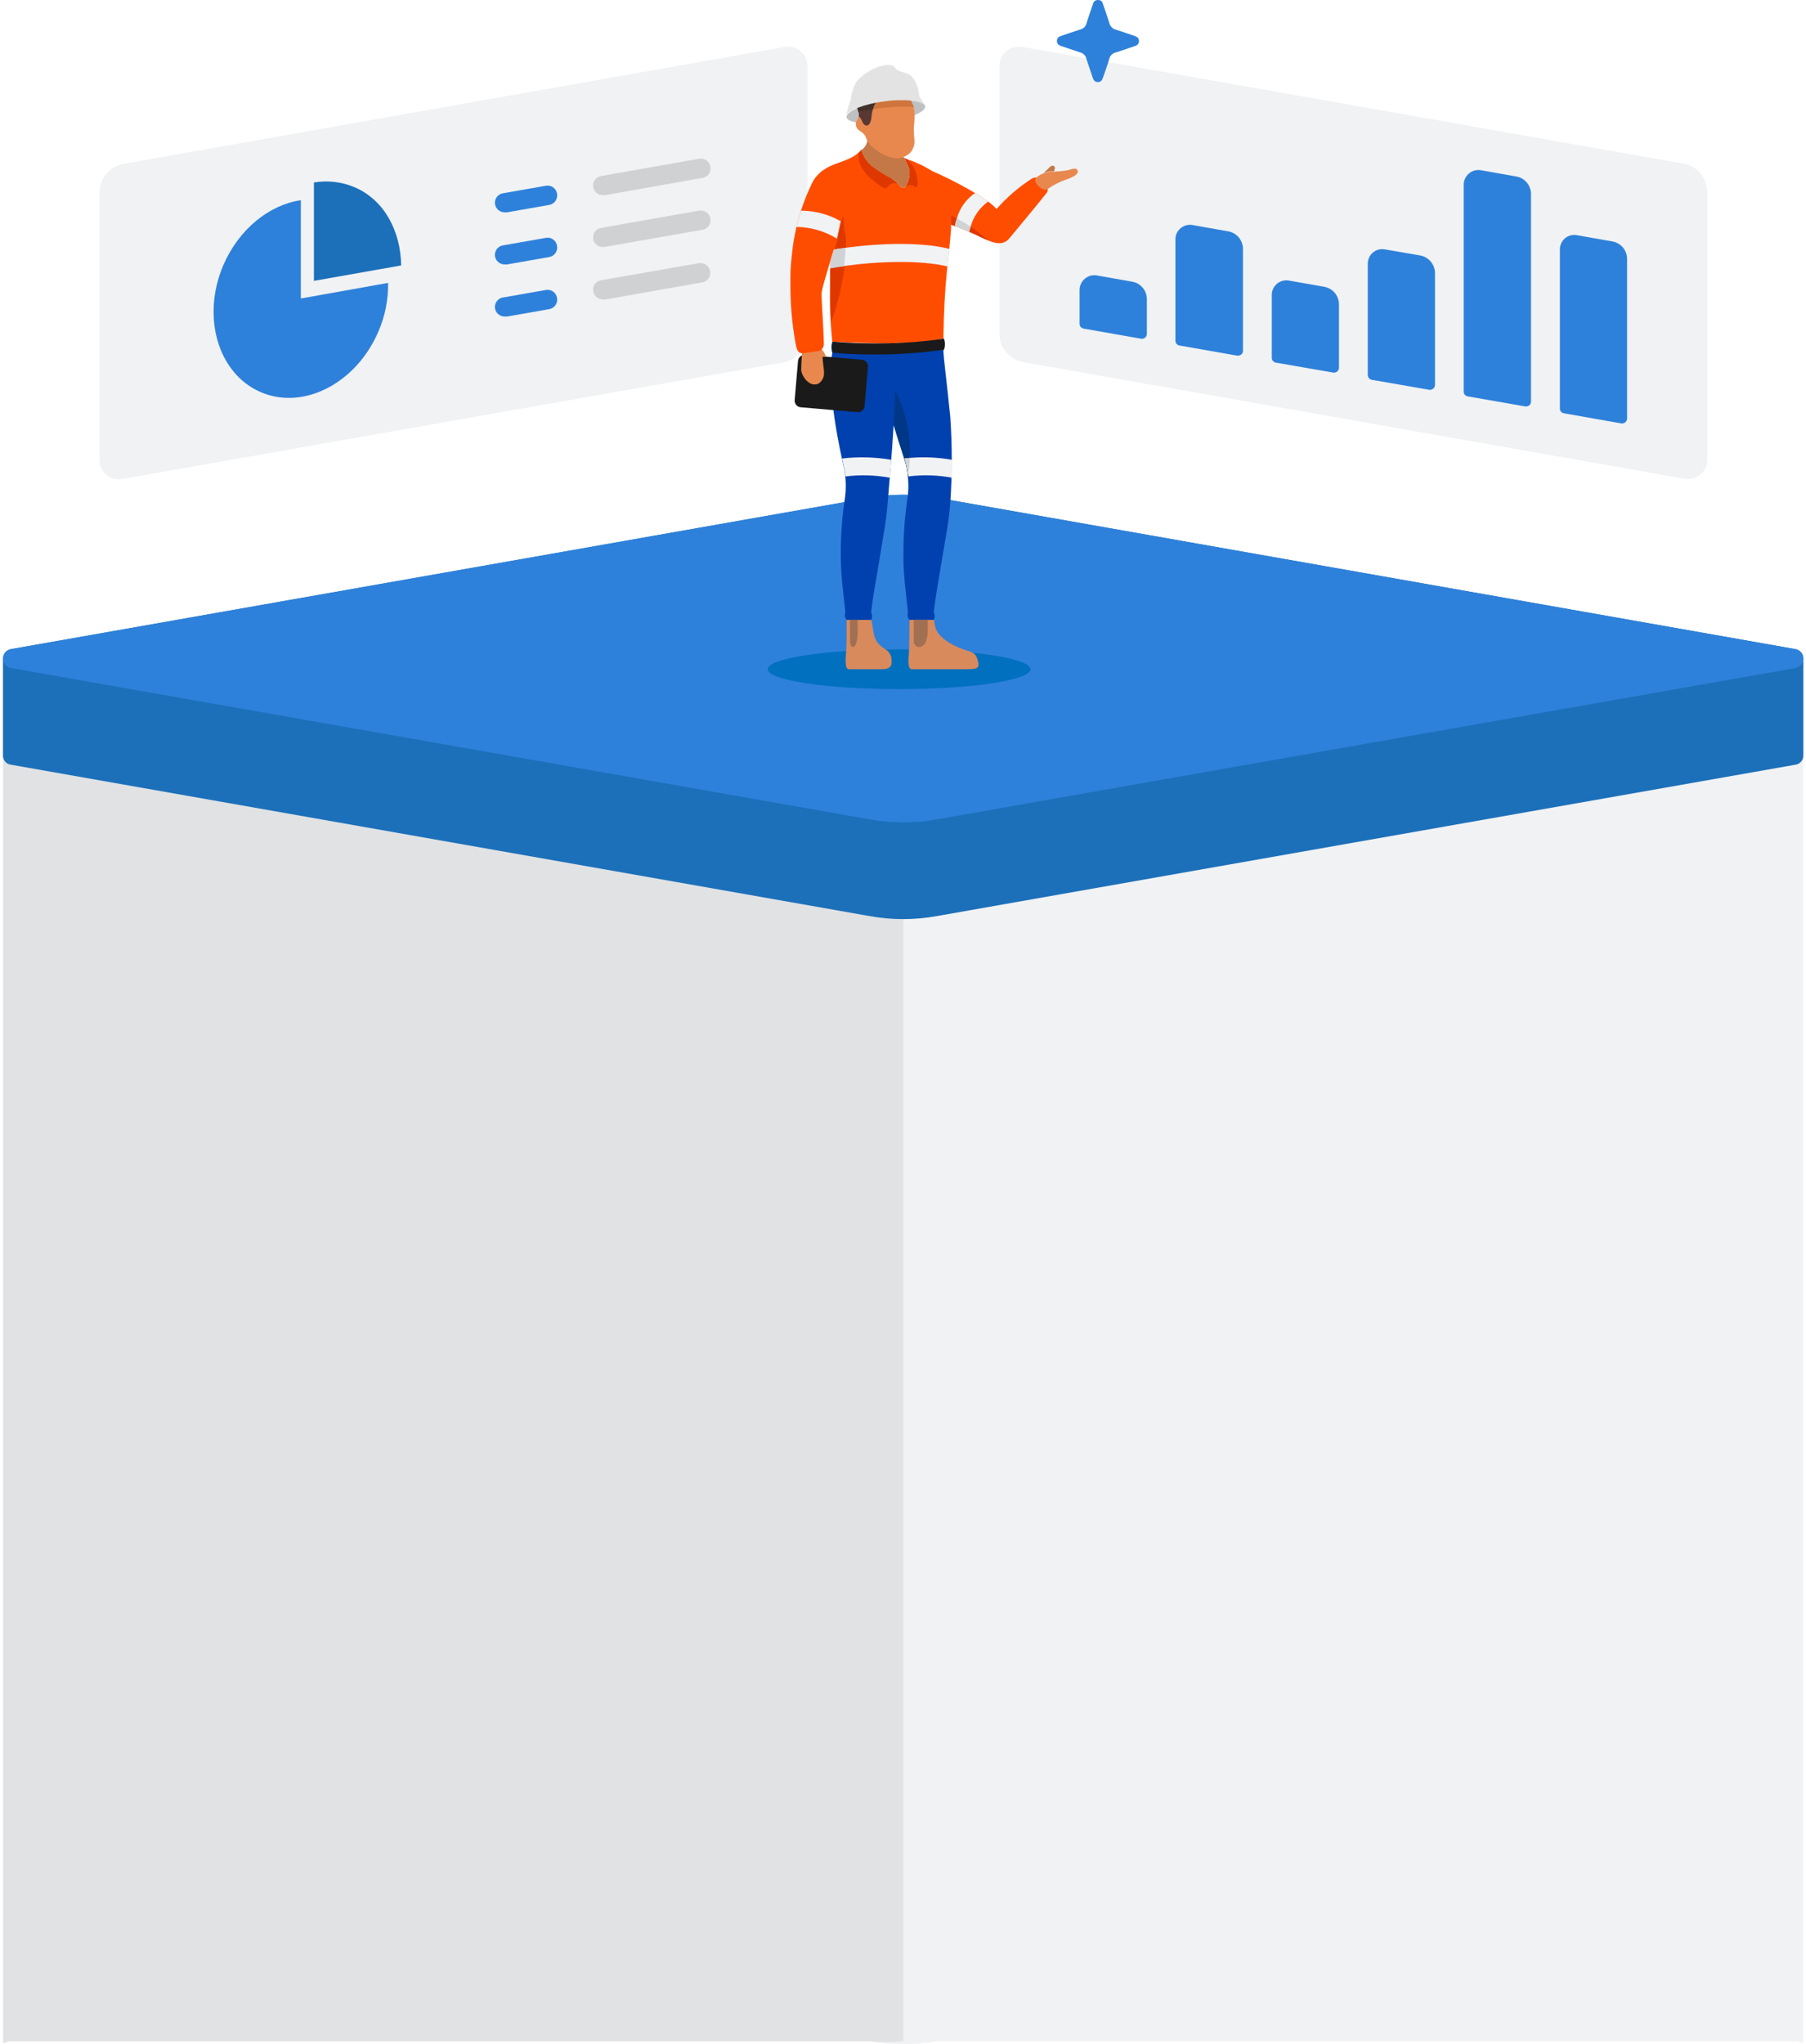 <svg width="577" height="653" viewBox="0 0 577 653" fill="none" xmlns="http://www.w3.org/2000/svg">
<path d="M576.131 210.374V652.067C576.131 653.415 575.275 651.755 573.538 652.067H299.252C292.202 653.311 284.988 653.311 277.938 652.067H3.6C1.915 651.755 1.007 653.415 1.007 652.067V210.374C0.994 211.109 1.25 211.823 1.728 212.382C2.206 212.941 2.872 213.306 3.6 213.407L277.938 261.74C284.986 263.011 292.204 263.011 299.252 261.74L573.589 213.407C574.306 213.289 574.956 212.918 575.423 212.362C575.889 211.805 576.14 211.1 576.131 210.374Z" fill="#F0F2F4"/>
<path d="M288.621 262.7V652.067C285.067 652.391 281.491 652.391 277.937 652.067H3.6C1.941 651.755 1.007 653.441 1.007 652.067V210.374C0.998 211.11 1.256 211.825 1.732 212.387C2.209 212.95 2.872 213.321 3.6 213.433L277.937 261.74C281.46 262.396 285.037 262.718 288.621 262.7Z" fill="#E0E2E4"/>
<path d="M576.157 210.371V241.306C576.169 242.035 575.91 242.743 575.432 243.293C574.953 243.844 574.288 244.198 573.564 244.287L299.226 292.647C292.17 293.917 284.943 293.917 277.886 292.647L3.549 244.287C2.82 244.209 2.148 243.859 1.667 243.306C1.186 242.752 0.932 242.038 0.956 241.306V210.371C0.942 209.636 1.199 208.921 1.677 208.362C2.154 207.803 2.82 207.439 3.549 207.337L277.886 158.978C284.945 157.734 292.167 157.734 299.226 158.978L573.564 207.337C574.287 207.449 574.947 207.817 575.423 208.373C575.899 208.93 576.159 209.639 576.157 210.371Z" fill="#1C70BA"/>
<path d="M576.129 210.373C576.137 211.107 575.878 211.818 575.402 212.376C574.925 212.934 574.262 213.3 573.536 213.407L299.25 261.74C292.203 263.01 284.984 263.01 277.936 261.74L3.599 213.407C2.881 213.291 2.228 212.924 1.756 212.37C1.284 211.817 1.025 211.113 1.025 210.386C1.025 209.659 1.284 208.955 1.756 208.402C2.228 207.848 2.881 207.481 3.599 207.365L277.936 158.98C284.984 157.71 292.203 157.71 299.25 158.98L573.588 207.365C574.302 207.477 574.952 207.843 575.419 208.395C575.886 208.948 576.138 209.65 576.129 210.373Z" fill="#2E81DA"/>
<path d="M319.297 106.601V21.033C319.298 20.137 319.496 19.252 319.876 18.44C320.255 17.628 320.808 16.91 321.495 16.334C322.182 15.758 322.986 15.34 323.851 15.108C324.717 14.876 325.623 14.836 326.505 14.991L537.859 52.278C539.986 52.655 541.913 53.769 543.302 55.423C544.691 57.077 545.453 59.168 545.457 61.328V146.896C545.455 147.792 545.258 148.677 544.878 149.489C544.498 150.3 543.946 151.019 543.259 151.595C542.572 152.171 541.768 152.589 540.902 152.821C540.037 153.053 539.131 153.093 538.248 152.938L326.92 115.677C324.786 115.299 322.853 114.183 321.46 112.524C320.066 110.865 319.3 108.768 319.297 106.601Z" fill="#F0F2F4"/>
<path d="M366.412 95.555V106.653C366.419 106.877 366.373 107.099 366.279 107.301C366.184 107.504 366.043 107.682 365.867 107.82C365.593 108.075 365.231 108.214 364.856 108.209C364.78 108.233 364.699 108.233 364.623 108.209L346.213 104.968C345.853 104.912 345.525 104.73 345.287 104.455C345.05 104.179 344.918 103.828 344.916 103.464V92.573C344.925 91.893 345.082 91.223 345.374 90.609C345.667 89.995 346.088 89.451 346.61 89.016C347.132 88.58 347.742 88.262 348.399 88.084C349.055 87.906 349.742 87.871 350.413 87.984L361.693 89.98C363.012 90.201 364.21 90.882 365.074 91.903C365.938 92.924 366.412 94.218 366.412 95.555Z" fill="#2E81DA"/>
<path d="M397.114 79.478V112.072C397.116 112.297 397.066 112.52 396.967 112.723C396.868 112.925 396.723 113.102 396.544 113.239C396.284 113.482 395.939 113.612 395.584 113.602H395.273L376.785 110.361C376.431 110.293 376.111 110.103 375.884 109.823C375.656 109.543 375.534 109.192 375.541 108.831V76.445C375.53 75.769 375.674 75.1 375.962 74.489C376.25 73.878 376.673 73.341 377.2 72.918C377.713 72.473 378.32 72.148 378.975 71.969C379.63 71.789 380.317 71.759 380.986 71.881L392.265 73.877C393.608 74.081 394.834 74.757 395.723 75.784C396.611 76.81 397.105 78.12 397.114 79.478Z" fill="#2E81DA"/>
<path d="M427.787 97.162V117.491C427.782 117.713 427.731 117.931 427.637 118.131C427.543 118.332 427.409 118.512 427.243 118.658C426.967 118.891 426.618 119.02 426.257 119.021C426.173 119.049 426.082 119.049 425.998 119.021L407.562 115.832C407.208 115.754 406.891 115.558 406.664 115.274C406.437 114.991 406.315 114.639 406.317 114.276V94.18C406.323 93.505 406.475 92.838 406.763 92.228C407.051 91.617 407.469 91.075 407.987 90.641C408.504 90.207 409.11 89.891 409.762 89.714C410.414 89.537 411.097 89.504 411.763 89.617L423.094 91.613C424.399 91.848 425.582 92.531 426.439 93.543C427.295 94.556 427.772 95.836 427.787 97.162Z" fill="#2E81DA"/>
<path d="M458.463 87.231V122.963C458.463 123.185 458.414 123.405 458.319 123.606C458.225 123.808 458.089 123.986 457.919 124.129C457.644 124.385 457.282 124.524 456.907 124.518C456.831 124.542 456.75 124.542 456.674 124.518L438.264 121.329C437.905 121.257 437.582 121.062 437.35 120.779C437.118 120.495 436.992 120.14 436.993 119.773V84.223C436.995 83.543 437.145 82.87 437.431 82.253C437.718 81.635 438.134 81.087 438.653 80.645C439.174 80.215 439.783 79.904 440.437 79.734C441.091 79.564 441.774 79.539 442.438 79.66L453.744 81.605C455.063 81.846 456.256 82.54 457.117 83.568C457.979 84.595 458.455 85.891 458.463 87.231Z" fill="#2E81DA"/>
<path d="M489.138 61.976V128.304C489.138 128.507 489.097 128.708 489.019 128.896C488.94 129.083 488.825 129.253 488.68 129.395C488.536 129.538 488.364 129.65 488.175 129.725C487.987 129.801 487.785 129.838 487.582 129.834H487.348L468.938 126.619C468.576 126.558 468.248 126.371 468.01 126.091C467.773 125.811 467.643 125.456 467.642 125.089V58.968C467.649 58.289 467.803 57.62 468.094 57.007C468.385 56.394 468.806 55.851 469.327 55.416C469.846 54.971 470.457 54.648 471.116 54.469C471.775 54.289 472.466 54.258 473.139 54.378L484.418 56.375C485.739 56.601 486.938 57.288 487.802 58.313C488.665 59.338 489.138 60.635 489.138 61.976Z" fill="#2E81DA"/>
<path d="M519.839 82.746V133.724C519.835 133.948 519.782 134.169 519.684 134.371C519.585 134.573 519.443 134.75 519.268 134.891C519.002 135.122 518.662 135.251 518.309 135.254H517.998L499.614 132.013C499.255 131.945 498.932 131.75 498.703 131.465C498.475 131.18 498.357 130.822 498.369 130.457V79.686C498.361 79.006 498.504 78.333 498.788 77.716C499.072 77.098 499.489 76.551 500.01 76.114C500.531 75.677 501.143 75.362 501.801 75.19C502.459 75.019 503.146 74.996 503.814 75.123L515.094 77.119C516.424 77.341 517.632 78.029 518.501 79.06C519.371 80.091 519.845 81.397 519.839 82.746Z" fill="#2E81DA"/>
<path d="M257.946 106.602V21.033C257.944 20.137 257.747 19.252 257.367 18.441C256.987 17.629 256.435 16.91 255.748 16.334C255.061 15.759 254.257 15.34 253.391 15.108C252.526 14.876 251.62 14.837 250.737 14.992L39.384 52.356C37.257 52.734 35.33 53.847 33.941 55.501C32.552 57.156 31.789 59.246 31.786 61.406V146.974C31.788 147.87 31.985 148.755 32.365 149.567C32.745 150.379 33.297 151.098 33.984 151.673C34.671 152.249 35.475 152.667 36.341 152.899C37.206 153.131 38.112 153.171 38.995 153.016L250.323 115.755C252.47 115.375 254.413 114.248 255.808 112.572C257.204 110.897 257.961 108.782 257.946 106.602Z" fill="#F0F2F4"/>
<path d="M128.166 84.793L100.292 89.72V58.293C104.669 57.551 109.166 58.073 113.257 59.797C122.669 63.79 128.011 73.695 128.166 84.793Z" fill="#1C70BA"/>
<path d="M123.992 90.368C124.078 95.717 123.017 101.022 120.881 105.926C113.802 122.469 96.948 131.13 83.309 125.27C69.669 119.41 64.276 101.259 71.355 84.69C76.359 73.125 86.057 65.424 96.118 63.946V95.347L123.992 90.368Z" fill="#2E81DA"/>
<path d="M192.683 62.312C191.891 62.351 191.115 62.081 190.519 61.56C189.922 61.038 189.551 60.305 189.484 59.516C189.416 58.726 189.658 57.941 190.158 57.326C190.658 56.711 191.377 56.314 192.164 56.219L223.41 50.696C223.814 50.629 224.227 50.644 224.625 50.739C225.023 50.834 225.398 51.007 225.729 51.248C226.059 51.489 226.339 51.794 226.55 52.144C226.762 52.495 226.902 52.884 226.962 53.288C227.036 53.693 227.026 54.109 226.935 54.51C226.843 54.911 226.67 55.289 226.428 55.621C226.185 55.953 225.878 56.233 225.524 56.443C225.17 56.652 224.777 56.788 224.369 56.841L193.124 62.364L192.683 62.312Z" fill="#CFD1D3"/>
<path d="M192.682 78.882C191.89 78.921 191.114 78.651 190.518 78.13C189.921 77.608 189.55 76.875 189.483 76.085C189.415 75.296 189.657 74.511 190.157 73.896C190.657 73.281 191.376 72.884 192.163 72.789L223.409 67.266C224.224 67.139 225.055 67.341 225.721 67.827C226.388 68.313 226.833 69.044 226.961 69.859C227.035 70.263 227.026 70.679 226.934 71.08C226.842 71.481 226.669 71.859 226.427 72.191C226.184 72.523 225.877 72.803 225.523 73.013C225.169 73.222 224.776 73.358 224.368 73.411L193.123 78.882H192.682Z" fill="#CFD1D3"/>
<path d="M192.682 95.606C191.89 95.645 191.114 95.375 190.518 94.853C189.921 94.332 189.55 93.599 189.483 92.809C189.415 92.02 189.657 91.235 190.157 90.62C190.657 90.005 191.376 89.608 192.163 89.512L223.305 84.067C223.709 84.001 224.122 84.016 224.52 84.11C224.918 84.205 225.294 84.378 225.624 84.62C225.955 84.861 226.234 85.166 226.446 85.516C226.658 85.866 226.797 86.255 226.857 86.66C226.931 87.065 226.922 87.48 226.83 87.881C226.738 88.282 226.566 88.66 226.323 88.993C226.081 89.325 225.773 89.605 225.419 89.814C225.065 90.024 224.672 90.159 224.264 90.213L193.019 95.736L192.682 95.606Z" fill="#CFD1D3"/>
<path d="M161.332 67.81C160.541 67.849 159.765 67.579 159.168 67.058C158.571 66.536 158.2 65.803 158.133 65.013C158.066 64.224 158.308 63.439 158.808 62.824C159.308 62.209 160.027 61.812 160.814 61.717L174.427 59.331C174.831 59.261 175.245 59.273 175.645 59.366C176.044 59.46 176.421 59.633 176.753 59.874C177.084 60.116 177.363 60.422 177.574 60.775C177.785 61.127 177.923 61.517 177.979 61.924C178.045 62.328 178.031 62.741 177.936 63.139C177.841 63.537 177.668 63.913 177.427 64.243C177.185 64.574 176.881 64.853 176.53 65.065C176.18 65.276 175.791 65.416 175.386 65.476L161.773 67.862C161.625 67.862 161.477 67.844 161.332 67.81Z" fill="#2E81DA"/>
<path d="M161.331 84.457C160.54 84.496 159.764 84.226 159.167 83.704C158.57 83.183 158.199 82.45 158.132 81.66C158.065 80.871 158.307 80.086 158.807 79.471C159.307 78.856 160.026 78.459 160.813 78.363L174.426 75.978C174.831 75.904 175.246 75.913 175.647 76.005C176.048 76.097 176.426 76.269 176.758 76.512C177.091 76.755 177.37 77.062 177.58 77.416C177.79 77.77 177.925 78.163 177.978 78.571C178.044 78.975 178.03 79.388 177.935 79.786C177.84 80.184 177.667 80.559 177.426 80.89C177.184 81.221 176.88 81.5 176.529 81.712C176.179 81.923 175.79 82.063 175.385 82.123L161.772 84.509C161.624 84.508 161.476 84.491 161.331 84.457Z" fill="#2E81DA"/>
<path d="M161.331 101.104C160.54 101.143 159.764 100.873 159.167 100.352C158.57 99.83 158.199 99.097 158.132 98.307C158.065 97.518 158.307 96.733 158.807 96.118C159.307 95.503 160.026 95.106 160.813 95.01L174.426 92.625C174.83 92.555 175.244 92.567 175.644 92.66C176.043 92.754 176.42 92.927 176.752 93.168C177.083 93.41 177.362 93.716 177.573 94.069C177.784 94.421 177.922 94.811 177.978 95.218C178.044 95.622 178.03 96.035 177.935 96.433C177.84 96.831 177.667 97.207 177.426 97.537C177.184 97.868 176.88 98.147 176.529 98.359C176.179 98.57 175.79 98.71 175.385 98.77L161.772 101.156C161.624 101.155 161.476 101.138 161.331 101.104Z" fill="#2E81DA"/>
<path d="M275.655 54.017C275.796 54.376 276.009 54.701 276.281 54.973C276.554 55.245 276.879 55.458 277.237 55.599C277.478 55.626 277.722 55.626 277.963 55.599C278.108 55.638 278.26 55.638 278.404 55.599C278.5 55.563 278.586 55.504 278.654 55.427C278.722 55.35 278.769 55.258 278.793 55.158C278.832 54.953 278.832 54.742 278.793 54.536C278.754 53.993 278.604 53.463 278.352 52.98C278.1 52.499 277.712 52.102 277.237 51.839C276.683 51.594 276.08 51.478 275.474 51.502C275.266 51.502 275.111 51.502 275.085 51.736C275.103 51.99 275.146 52.242 275.215 52.487C275.285 53.016 275.434 53.532 275.655 54.017Z" fill="#573832"/>
<path d="M287.246 220.133C310.431 220.133 329.226 217.289 329.226 213.78C329.226 210.272 310.431 207.427 287.246 207.427C264.061 207.427 245.266 210.272 245.266 213.78C245.266 217.289 264.061 220.133 287.246 220.133Z" fill="#0070BF"/>
<path d="M350.852 0.006C351.205 -0.012 351.552 0.099 351.829 0.319C352.106 0.538 352.293 0.851 352.356 1.199C353.056 3.248 353.782 5.244 354.404 7.293C354.521 7.82 354.781 8.306 355.157 8.695C355.532 9.084 356.007 9.361 356.531 9.497C358.553 10.093 360.524 10.845 362.546 11.493C363.324 11.778 363.895 12.193 363.895 13.127C363.895 14.06 363.324 14.475 362.52 14.735C360.524 15.383 358.553 16.135 356.531 16.731C356.017 16.843 355.546 17.096 355.17 17.463C354.794 17.83 354.529 18.295 354.404 18.805C353.808 20.88 353.03 22.877 352.356 24.899C352.097 25.677 351.708 26.195 350.8 26.221C349.893 26.247 349.426 25.729 349.141 24.899C348.441 22.773 347.689 20.672 347.014 18.546C346.893 18.139 346.674 17.767 346.376 17.464C346.077 17.161 345.709 16.936 345.303 16.809C343.203 16.135 341.128 15.383 339.028 14.709C338.224 14.423 337.68 14.008 337.68 13.075C337.68 12.142 338.224 11.727 339.028 11.467C341.102 10.793 343.125 10.041 345.225 9.393C345.669 9.282 346.075 9.056 346.403 8.737C346.731 8.418 346.969 8.018 347.092 7.578C347.74 5.426 348.518 3.325 349.218 1.199C349.299 0.836 349.509 0.514 349.81 0.294C350.111 0.075 350.481 -0.028 350.852 0.006Z" fill="#2E81DA"/>
<path d="M303.582 160.961C303.167 166.536 302.156 171.333 301.145 177.608C300.133 183.883 298.941 190.08 298.318 195.603C298.514 195.975 298.616 196.389 298.616 196.809C298.616 197.229 298.514 197.643 298.318 198.015H290.539C290.268 197.683 290.084 197.288 290.002 196.868C289.921 196.447 289.945 196.012 290.073 195.603C290.073 194.54 289.165 188.68 288.724 181.731C288.439 174.488 288.795 167.234 289.787 160.053C290.247 157.486 290.335 154.866 290.047 152.274C289.913 150.921 289.688 149.578 289.372 148.255C289.009 146.699 287.324 141.928 285.509 135.783C285.016 144.729 283.953 155.956 283.564 161.013C283.149 166.588 282.138 171.385 281.153 177.66C280.167 183.935 278.923 190.132 278.3 195.655C278.512 196.022 278.623 196.437 278.623 196.861C278.623 197.284 278.512 197.7 278.3 198.066H270.521C270.237 197.742 270.045 197.346 269.968 196.922C269.89 196.497 269.929 196.059 270.081 195.655C270.081 194.592 269.173 188.732 268.732 181.783C268.421 174.539 268.777 167.283 269.795 160.105C270.468 156.168 270.327 152.135 269.381 148.255C268.629 145.014 263.883 123.985 265.906 112.731C265.528 111.586 265.528 110.35 265.906 109.205C277.737 110.215 289.643 109.902 301.404 108.271C301.816 109.411 301.816 110.659 301.404 111.798C301.404 114.106 302.493 121.911 303.608 133.242C304.242 142.471 304.234 151.733 303.582 160.961Z" fill="#0041AF"/>
<path d="M290.046 152.196C289.931 150.842 289.714 149.499 289.398 148.177C289.035 146.647 287.349 141.876 285.534 135.731C285.534 134.849 285.534 133.994 285.69 133.138C285.69 131.79 285.69 130.312 285.871 128.782C286.053 127.252 285.871 126.189 286.053 124.814C290.305 133.271 291.705 142.877 290.046 152.196Z" fill="#003786"/>
<path d="M298.371 198.015C298.371 198.3 298.604 199.233 298.734 199.959C299.304 203.304 303.712 206.001 307.705 207.401C310.791 208.49 311.673 208.438 312.373 210.876C313.073 213.313 312.373 213.78 309.209 213.78H291.396C290.099 213.78 290.099 211.861 290.41 208.127C290.566 205.923 290.566 201.411 290.566 198.015H298.371Z" fill="#D98A5C"/>
<path d="M278.404 198.014C278.404 198.299 278.612 199.232 278.741 199.958C279.312 203.303 279.286 205.144 282.864 207.4C283.471 207.753 283.972 208.261 284.319 208.871C284.665 209.482 284.843 210.173 284.835 210.875C285.094 213.131 283.901 213.779 281.697 213.779H271.325C270.029 213.779 270.029 211.86 270.34 208.126C270.521 205.922 270.496 201.41 270.496 198.014H278.404Z" fill="#D98A5C"/>
<path d="M296.399 201.127C296.468 202.395 296.282 203.665 295.854 204.861C295.641 205.498 295.209 206.04 294.635 206.39C294.333 206.582 293.982 206.683 293.624 206.683C293.266 206.683 292.915 206.582 292.613 206.39C292.358 206.145 292.163 205.844 292.042 205.512C291.92 205.179 291.876 204.824 291.913 204.472C291.913 202.294 291.913 200.141 291.913 197.989H296.399C296.399 199.052 296.399 200.09 296.399 201.127Z" fill="#A17052"/>
<path d="M274.023 201.127C274.061 202.378 273.966 203.63 273.738 204.861C273.635 205.416 273.405 205.94 273.064 206.391C273.005 206.481 272.924 206.556 272.829 206.608C272.734 206.66 272.628 206.687 272.519 206.687C272.411 206.687 272.304 206.66 272.209 206.608C272.114 206.556 272.034 206.481 271.975 206.391C271.684 205.795 271.55 205.134 271.586 204.472C271.586 202.294 271.586 200.141 271.586 197.989H273.997C274.023 199.052 274.023 200.09 274.023 201.127Z" fill="#A17052"/>
<path d="M276.23 129.721L277.304 117.217C277.405 116.047 276.538 115.017 275.368 114.916L257.258 113.36C256.088 113.26 255.058 114.127 254.957 115.297L253.883 127.801C253.783 128.971 254.65 130.001 255.82 130.101L273.93 131.657C275.1 131.758 276.13 130.891 276.23 129.721Z" fill="#1A1A1A"/>
<path d="M258.621 122.326C257.808 121.798 257.14 121.076 256.676 120.225C256.348 119.692 256.12 119.103 256.002 118.488C255.963 118.04 255.963 117.588 256.002 117.14C256.002 115.947 256.132 114.754 256.209 113.587C256.209 113.276 256.209 112.991 256.209 112.68C256.495 110.398 260.54 109.698 262.407 111.461C262.655 111.692 262.873 111.953 263.055 112.239C263.399 112.782 263.694 113.355 263.936 113.95H262.796C262.796 115.403 263.288 117.892 263.262 119.136C263.292 119.833 263.132 120.524 262.798 121.136C262.465 121.749 261.971 122.258 261.369 122.611C260.921 122.78 260.439 122.843 259.961 122.793C259.484 122.744 259.025 122.584 258.621 122.326Z" fill="#E8884E"/>
<path d="M334.361 61.676C331.768 64.943 324.767 73.422 322.381 76.248C319.996 79.075 316.158 77.052 313.695 75.911C310.496 74.342 307.205 72.965 303.842 71.788C303.886 72.297 303.886 72.809 303.842 73.318C302.986 84.39 301.69 89.291 301.404 108.22C297.366 108.917 293.286 109.35 289.191 109.516C287.566 109.516 285.933 109.568 284.291 109.672C277.575 109.672 271.144 109.438 265.906 109.153C265.28 103.055 265.038 96.923 265.18 90.795V87.942V83.768C264.48 86.024 263.702 88.643 263.158 90.639C262.863 91.607 262.638 92.595 262.484 93.595C262.484 96.473 263.21 106.56 263.21 109.827C263.227 110.167 263.169 110.506 263.039 110.82C262.909 111.134 262.71 111.415 262.458 111.642C262.373 111.756 262.267 111.853 262.147 111.928C261.976 112.043 261.781 112.114 261.576 112.135L256.624 112.861C255.094 112.861 254.601 112.187 254.186 109.724C253.051 103.479 252.495 97.142 252.527 90.795C252.527 90.069 252.527 89.343 252.527 88.668C252.527 86.076 252.708 83.871 252.993 81.46C253.777 73.206 256.09 65.169 259.813 57.76C263.651 51.563 270.185 52.574 274.411 48.659C274.717 48.431 274.988 48.16 275.215 47.855C275.742 49.758 276.793 51.474 278.249 52.808C280.386 54.387 282.63 55.816 284.965 57.086C285.721 57.643 286.432 58.258 287.091 58.927L287.947 59.731C288.146 59.914 288.402 60.024 288.673 60.042C288.931 59.968 289.152 59.802 289.295 59.575C290.186 58.251 290.647 56.685 290.618 55.089C290.589 54.643 290.519 54.201 290.41 53.767C290.272 53.338 290.099 52.922 289.891 52.522C289.58 51.77 289.191 50.967 288.984 50.448C289.255 50.636 289.552 50.785 289.866 50.889C292.649 51.793 295.307 53.048 297.774 54.623C304.594 57.501 316.158 63.776 318.362 66.784C321.62 63.091 325.362 59.855 329.486 57.164C329.8 56.947 330.158 56.802 330.535 56.739C330.911 56.676 331.297 56.697 331.664 56.801C333.557 57.579 335.658 59.938 334.361 61.676Z" fill="#FF4D00"/>
<path d="M336.746 54.726H335.683C334.902 54.805 334.135 54.988 333.401 55.27L334.724 54.051C335.165 53.663 335.579 53.014 336.176 52.937C337.317 52.911 337.083 53.948 336.746 54.726Z" fill="#C47848"/>
<path d="M340.816 57.294C338.66 58.024 336.618 59.054 334.749 60.353C333.4 61.468 329.563 58.253 331.144 56.697C331.291 56.539 331.456 56.4 331.637 56.282C332.183 55.904 332.775 55.599 333.4 55.375C334.133 55.093 334.901 54.91 335.682 54.83H336.745C337.987 54.795 339.226 54.683 340.453 54.493C341.205 54.493 343.487 53.404 344.058 54.104C345.458 55.686 341.646 56.983 340.816 57.294Z" fill="#E8884E"/>
<path d="M315.744 76.844L313.696 75.91C310.5 74.344 307.219 72.959 303.868 71.762C303.868 70.75 303.868 69.791 303.868 68.857C308.217 70.888 312.223 73.582 315.744 76.844Z" fill="#DE3800"/>
<path d="M293.132 59.161C293.132 59.472 292.951 59.861 292.614 59.861C292.277 59.861 292.328 59.705 292.199 59.601C291.78 59.286 291.271 59.115 290.747 59.115C290.223 59.115 289.713 59.286 289.295 59.601C290.185 58.277 290.647 56.711 290.617 55.115C290.614 54.667 290.544 54.221 290.41 53.793C290.275 53.367 290.111 52.951 289.917 52.548C289.606 51.797 289.191 50.993 288.983 50.474C289.258 50.658 289.554 50.806 289.865 50.915C291.021 51.934 291.92 53.213 292.488 54.646C293.055 56.079 293.276 57.626 293.132 59.161Z" fill="#DE3800"/>
<path d="M281.88 59.809C282.943 60.535 283.306 60.094 284.239 59.083C284.626 58.736 285.119 58.532 285.638 58.503C286.157 58.475 286.669 58.624 287.092 58.927C286.421 58.271 285.711 57.656 284.965 57.086C282.62 55.821 280.367 54.391 278.224 52.808C276.787 51.467 275.754 49.752 275.242 47.855C275.007 48.154 274.737 48.424 274.438 48.659C273.219 54.156 279.779 58.357 281.88 59.809Z" fill="#DE3800"/>
<path d="M290.411 53.766C290.545 54.195 290.615 54.64 290.618 55.089C290.648 56.684 290.186 58.251 289.296 59.575C289.145 59.794 288.926 59.958 288.673 60.041C288.398 60.023 288.139 59.903 287.947 59.704C287.169 59.056 285.821 57.63 284.965 57.111C282.613 55.858 280.359 54.428 278.224 52.833C276.79 51.495 275.765 49.778 275.268 47.88C275.827 47.495 276.289 46.986 276.617 46.392C276.946 45.798 277.132 45.136 277.16 44.458C277.16 41.865 286.703 42.694 287.247 47.906C287.383 48.779 287.847 49.567 288.544 50.11L288.984 50.473C289.192 50.992 289.607 51.796 289.918 52.548C290.111 52.942 290.275 53.349 290.411 53.766Z" fill="#C47848"/>
<path d="M267.877 95.411C267.437 97.226 266.944 98.937 266.425 100.415C266.088 101.323 265.751 102.178 265.414 103.008C265.414 102.152 265.414 101.349 265.414 100.415C265.414 98.678 265.414 97.044 265.414 95.462V95.255C265.414 93.725 265.414 92.273 265.414 90.795V83.768C265.907 82.031 266.166 81.175 266.736 79.308C268.033 76.119 268.526 70.259 269.511 69.092C269.453 71.097 269.653 73.102 270.107 75.056C270.107 75.419 270.237 75.782 270.289 76.145C270.349 82.645 269.538 89.125 267.877 95.411Z" fill="#DE3800"/>
<path d="M304.178 146.881C304.178 148.852 304.178 150.796 304.178 152.611C299.579 151.738 294.871 151.598 290.228 152.196C290.115 150.842 289.898 149.499 289.58 148.177C289.58 147.814 289.32 147.218 289.087 146.466L290.876 146.259C295.319 145.902 299.788 146.111 304.178 146.881Z" fill="#F0F2F4"/>
<path d="M284.757 146.881C284.602 148.877 284.446 150.796 284.291 152.611C279.622 151.738 274.845 151.598 270.133 152.196C269.974 150.845 269.74 149.503 269.433 148.177C269.329 147.814 269.2 147.244 269.044 146.466C274.275 145.854 279.566 145.994 284.757 146.881Z" fill="#F0F2F4"/>
<path d="M290.695 146.258C290.622 148.251 290.406 150.235 290.047 152.196C289.934 150.842 289.717 149.498 289.399 148.177C289.36 147.967 289.308 147.759 289.243 147.555C289.243 147.244 289.036 146.881 288.906 146.466L290.695 146.258Z" fill="#D0D2D4"/>
<path d="M268.604 70.674C268.215 72.152 267.852 74.252 267.385 76.223C263.481 73.828 259 72.537 254.42 72.489C254.861 70.751 255.379 69.014 255.924 67.303C260.372 67.304 264.742 68.466 268.604 70.674Z" fill="#F0F2F4"/>
<path d="M315.691 64.398C312.987 66.346 311.022 69.151 310.116 72.358C309.908 72.929 309.779 73.473 309.623 74.044C308.379 73.499 306.875 72.877 305.06 72.203C305.233 71.38 305.45 70.566 305.708 69.765C306.626 66.466 308.684 63.6 311.516 61.675C313.098 62.609 314.55 63.542 315.691 64.398Z" fill="#F0F2F4"/>
<path d="M310.116 72.359C309.908 72.929 309.779 73.474 309.623 74.044C308.379 73.499 306.875 72.877 305.06 72.203C305.233 71.38 305.45 70.566 305.708 69.766C307.108 70.518 308.638 71.477 310.116 72.359Z" fill="#D0D2D4"/>
<path d="M303.323 79.515C303.142 81.408 302.934 83.223 302.727 85.116C294.066 83.042 281.076 83.405 269.692 84.961C268.137 85.142 266.633 85.376 265.181 85.635V83.768C265.647 82.16 265.881 81.305 266.399 79.697C267.627 79.49 268.871 79.308 270.133 79.152C281.672 77.597 294.767 77.311 303.323 79.515Z" fill="#F0F2F4"/>
<path d="M270.107 79.256C270.107 80.942 269.926 82.938 269.692 85.065C268.137 85.246 266.633 85.48 265.181 85.739V83.872C265.647 82.264 265.881 81.409 266.399 79.801C267.609 79.524 268.845 79.343 270.107 79.256Z" fill="#D0D2D4"/>
<path d="M283.435 38.987C276.668 39.92 270.963 39.272 270.47 37.561C270.459 37.51 270.459 37.456 270.47 37.405V37.224C270.626 35.46 275.916 33.334 282.631 32.427C289.347 31.519 295.026 32.141 295.596 33.827C295.609 33.887 295.609 33.949 295.596 34.008C295.608 34.059 295.608 34.113 295.596 34.164C295.389 35.927 290.047 38.079 283.435 38.987Z" fill="#BEC0C2"/>
<path d="M292.174 44.977C292.226 46.377 291.733 47.743 290.8 48.788C290.047 49.526 289.119 50.061 288.103 50.342C287.087 50.623 286.016 50.642 284.991 50.396C283.107 49.886 281.344 49.004 279.805 47.803C278.225 46.776 277.045 45.239 276.46 43.447C276.228 43.076 275.939 42.744 275.605 42.462C275.06 41.969 274.36 41.735 273.919 41.087C273.597 40.687 273.422 40.188 273.422 39.674C273.422 39.16 273.597 38.661 273.919 38.261C274.194 37.78 274.357 37.245 274.398 36.693C274.438 36.141 274.354 35.587 274.153 35.072C273.514 33.402 273.514 31.555 274.153 29.886C275.838 26.618 285.121 24.7 290.048 28.226C290.696 28.693 290.566 30.3 290.852 31.493C290.959 31.955 291.106 32.406 291.292 32.842C291.424 33.143 291.571 33.437 291.733 33.723C291.963 34.375 292.103 35.056 292.148 35.746C292.237 37.286 292.185 38.831 291.992 40.361C291.945 41.902 292.005 43.444 292.174 44.977Z" fill="#E8884E"/>
<path d="M291.214 29.678C291.24 30.246 291.179 30.814 291.033 31.363C290.696 30.326 290.333 29.159 290.125 28.77C287.564 29.269 284.953 29.461 282.347 29.341C282.197 29.303 282.041 29.297 281.889 29.324C281.737 29.351 281.592 29.41 281.465 29.496C281.346 29.636 281.25 29.794 281.18 29.963C280.713 31.242 280.095 32.461 279.339 33.593C279.183 33.956 279.105 34.293 279.002 34.501C278.898 34.708 278.768 35.408 278.639 35.875C278.509 36.342 278.483 36.834 278.431 37.327C278.12 40.776 276.201 40.672 275.475 38.831C275.408 38.699 275.356 38.56 275.32 38.416C275.177 38.122 275.003 37.844 274.801 37.587C274.719 37.45 274.59 37.349 274.438 37.301C274.411 37.254 274.396 37.2 274.396 37.146C274.396 37.091 274.411 37.037 274.438 36.99C274.421 36.267 274.298 35.551 274.075 34.864C273.443 32.492 273.38 30.004 273.894 27.604C274.75 26.122 276.072 24.965 277.653 24.311C278.402 23.909 279.22 23.654 280.065 23.558C281.337 23.464 282.615 23.578 283.85 23.896C285.707 24.18 287.478 24.87 289.036 25.918C289.437 26.232 289.802 26.588 290.125 26.981C290.556 27.361 290.886 27.843 291.085 28.381C291.191 28.805 291.235 29.242 291.214 29.678Z" fill="#573832"/>
<path d="M292.069 34.164C286.118 33.839 280.151 34.39 274.359 35.797C274.359 35.564 274.359 35.331 274.229 35.072C273.578 33.404 273.578 31.553 274.229 29.886C275.889 26.618 285.198 24.7 290.15 28.226C290.773 28.693 290.643 30.326 290.902 31.493C291.058 32.09 291.265 32.582 291.343 32.842C291.421 33.101 291.68 33.412 291.81 33.723C291.904 33.865 291.99 34.013 292.069 34.164Z" fill="#CF743C"/>
<path d="M291.214 29.704C291.238 30.263 291.177 30.823 291.032 31.363C290.782 30.482 290.479 29.616 290.125 28.77C287.564 29.273 284.951 29.456 282.346 29.315C282.048 29.27 281.744 29.334 281.49 29.497C281.371 29.636 281.275 29.794 281.205 29.963C280.729 31.243 280.103 32.462 279.338 33.593L279.027 34.501L278.897 34.942C277.16 35.227 275.604 35.512 274.437 35.823H274.23C274.165 35.49 274.078 35.161 273.971 34.838C273.327 32.467 273.274 29.974 273.815 27.578C274.638 26.088 275.947 24.926 277.523 24.285C278.275 23.887 279.091 23.624 279.934 23.507C281.208 23.42 282.487 23.543 283.72 23.87C285.641 24.123 287.477 24.815 289.088 25.892C289.461 26.218 289.816 26.564 290.151 26.93C290.574 27.327 290.902 27.814 291.11 28.356C291.211 28.797 291.246 29.252 291.214 29.704Z" fill="#42302A"/>
<path d="M295.441 33.801C295.13 32.971 293.574 32.401 291.292 32.141C288.336 31.865 285.358 31.952 282.424 32.401C279.5 32.755 276.628 33.451 273.867 34.475C271.689 35.357 270.34 36.316 270.263 37.068C270.652 35.306 271.163 33.573 271.793 31.882C271.986 29.825 272.623 27.835 273.66 26.048C275.95 23.36 279.086 21.531 282.553 20.862C283.348 20.693 284.17 20.693 284.965 20.862C285.873 21.199 285.95 21.847 286.702 22.34C288.128 23.247 289.944 23.118 291.266 24.414C292.476 25.799 293.244 27.515 293.47 29.341C293.558 30.079 293.768 30.798 294.092 31.467C294.663 32.169 295.118 32.956 295.441 33.801Z" fill="#E3E3E3"/>
<path d="M301.586 111.72C289.827 113.371 277.919 113.693 266.088 112.679C265.71 111.534 265.71 110.298 266.088 109.153C277.919 110.163 289.825 109.85 301.586 108.219C301.992 109.351 301.992 110.588 301.586 111.72Z" fill="#1A1A1A"/>
</svg>
